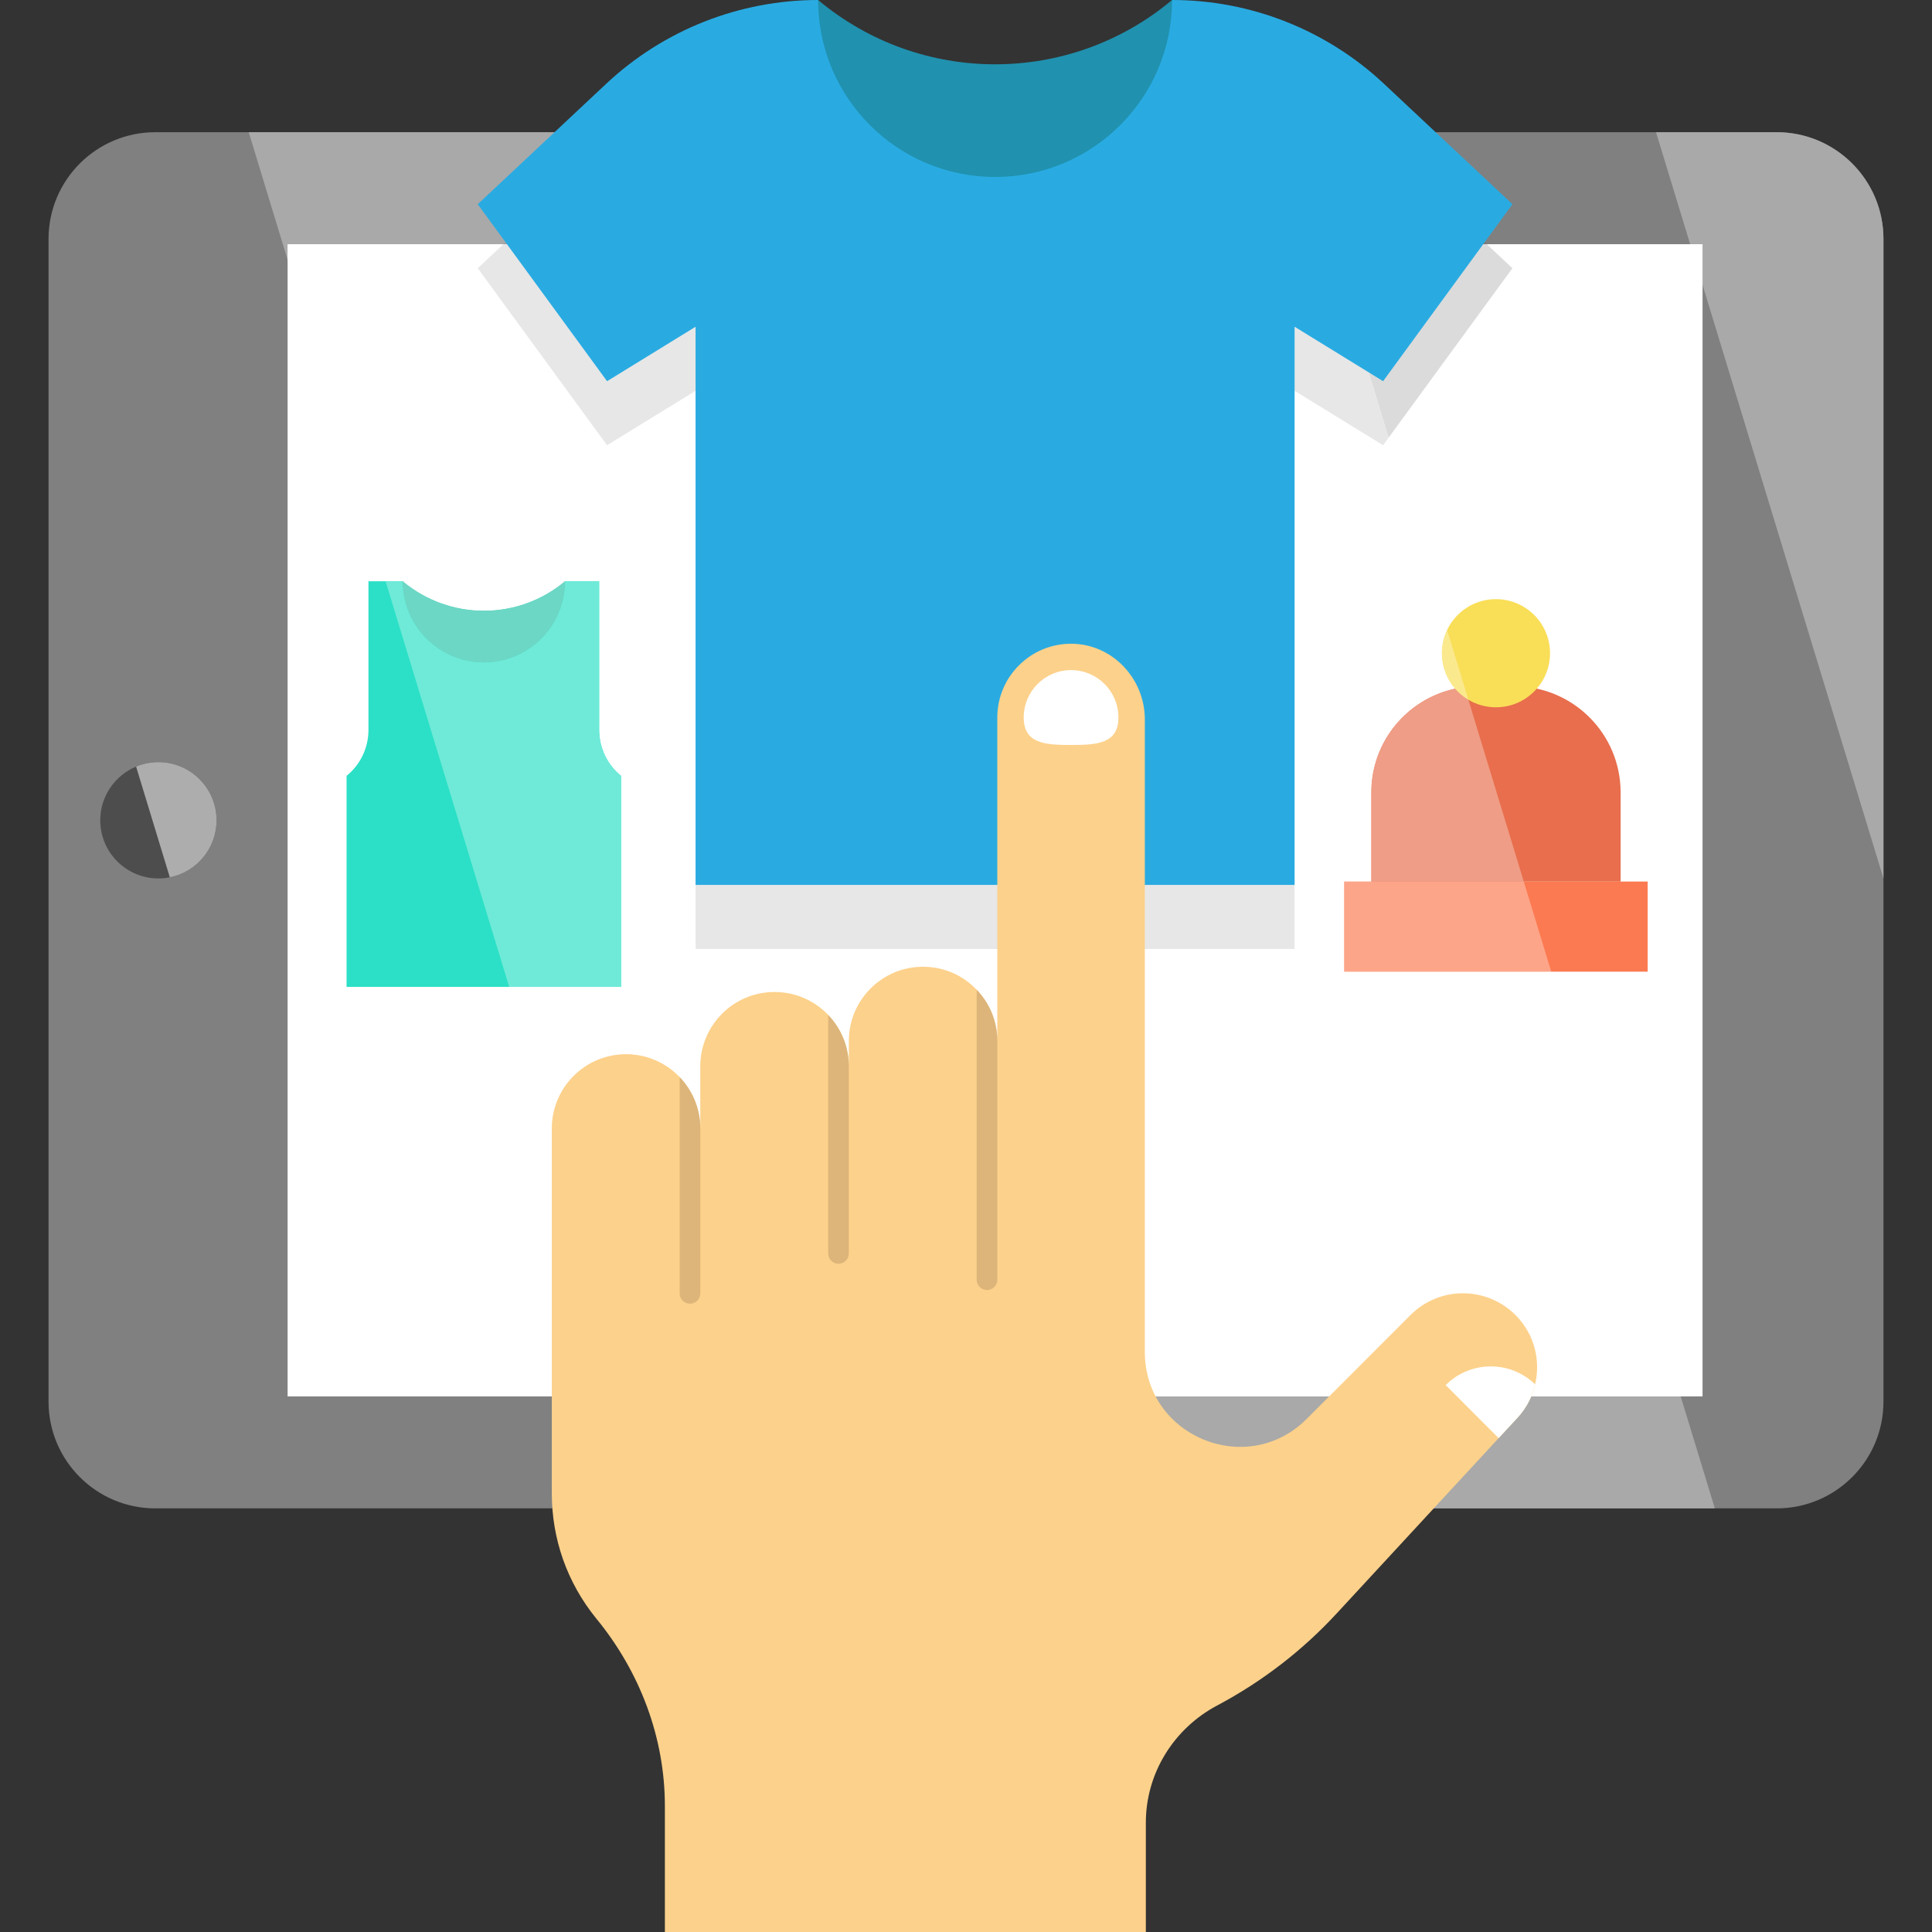 <?xml version="1.0" encoding="UTF-8"?> <!-- Generator: Adobe Illustrator 19.0.0, SVG Export Plug-In . SVG Version: 6.00 Build 0) --> <svg xmlns="http://www.w3.org/2000/svg" xmlns:xlink="http://www.w3.org/1999/xlink" version="1.1" id="Layer_1" x="0px" y="0px" viewBox="0 0 448.517 448.517" style="enable-background:new 0 0 448.517 448.517;" xml:space="preserve"><rect x="0" y="0" width="448.517" height="448.517" fill="#333333" stroke="none"/> <g> <path style="fill:#808080;" d="M437.249,55.482v269.9c0,13.69-11.1,24.79-24.8,24.79H36.059c-13.69,0-24.79-11.1-24.79-24.79 v-269.9c0-13.69,11.1-24.79,24.79-24.79h376.39C426.149,30.692,437.249,41.792,437.249,55.482"></path> <polyline style="fill:#FFFFFF;" points="66.768,56.693 395.251,56.693 395.251,324.177 66.768,324.177 66.768,56.693 "></polyline> <path style="fill:#4D4D4D;" d="M50.274,190.433c0,6.55-4.66,12.01-10.85,13.24c-0.86,0.17-1.74,0.26-2.65,0.26 c-7.45,0-13.5-6.04-13.5-13.5c0-5.61,3.44-10.43,8.32-12.47c1.59-0.66,3.34-1.03,5.18-1.03 C44.233,176.933,50.274,182.983,50.274,190.433"></path> <path style="fill:#ADADAD;" d="M36.774,176.933c-1.84,0-3.59,0.37-5.18,1.03l7.83,25.71c6.19-1.23,10.85-6.69,10.85-13.24 C50.274,182.983,44.233,176.933,36.774,176.933"></path> <path style="fill:#2BE0C6;" d="M144.2,180.12v48.99H80.456v-48.99c3.103-2.523,5.083-6.371,5.083-10.682V134.94h7.957 c0,10.4,8.43,18.835,18.835,18.835c10.4,0,18.83-8.435,18.83-18.835h7.956v34.498C139.117,173.749,141.097,177.597,144.2,180.12"></path> <path style="fill:#27C4AA;" d="M131.163,134.939c0,10.402-8.432,18.834-18.834,18.834s-18.834-8.432-18.834-18.834 c5.449,4.558,12.138,6.843,18.834,6.843S125.714,139.497,131.163,134.939"></path> <polyline style="fill:#FC7A51;" points="382.508,204.652 312.066,204.652 312.066,225.575 382.508,225.575 382.508,204.652 "></polyline> <path style="fill:#E86E4D;" d="M351.576,159.318h-8.579c-13.616,0-24.655,11.038-24.655,24.655v20.679h57.888v-20.679 C376.231,170.356,365.193,159.318,351.576,159.318"></path> <path style="fill:#F9DE58;" d="M359.841,151.646c0-6.933-5.62-12.554-12.554-12.554c-6.933,0-12.554,5.62-12.554,12.554 s5.62,12.554,12.554,12.554C354.22,164.2,359.841,158.58,359.841,151.646"></path> <path style="fill:#A9A9A9;" d="M412.449,30.692h-28l7.925,26.001h2.877v9.441l41.998,137.798V55.482 C437.249,41.792,426.149,30.692,412.449,30.692"></path> <polyline style="fill:#FFFFFF;" points="395.251,56.693 392.374,56.693 395.251,66.134 395.251,56.693 "></polyline> <polyline style="fill:#767676;" points="317.429,30.692 300.729,30.692 308.654,56.693 345.16,56.693 317.429,30.692 "></polyline> <polyline style="fill:#DBDBDB;" points="345.16,56.693 308.654,56.693 322.351,101.635 351.109,62.272 345.16,56.693 "></polyline> <path style="fill:#A9A9A9;" d="M390.177,324.177h-242.99l7.923,25.995H398.1L390.177,324.177 M144.589,30.692h-86.85l9.029,29.624 v-3.622h50.091L144.589,30.692"></path> <path style="fill:#FFFFFF;" d="M99.316,148.555c3.381,3.234,7.965,5.22,13.014,5.22c4.11,0,7.913-1.318,11.009-3.553 c-3.097,2.235-6.9,3.552-11.01,3.552C107.281,153.773,102.697,151.787,99.316,148.555 M116.859,56.693H66.768v3.622l22.744,74.624 h3.984l0,0l0,0h0.001l0,0c5.449,4.557,12.138,6.843,18.833,6.843s13.383-2.284,18.832-6.841c0-0.001,0-0.001,0-0.002h0.002l0,0l0,0 h7.954v34.498c0,4.311,1.98,8.159,5.083,10.682v48.99h-25.989l28.974,95.067h242.99l-30.052-98.602h-48.059v-20.923h41.682h-35.405 v-20.679c0-11.833,8.336-21.719,19.456-24.106c-1.91-2.203-3.066-5.077-3.066-8.221c0-1.932,0.436-3.761,1.216-5.396 l-13.598-44.615l-1.262,1.727l-20.55-12.64v129.58h-139.06V90.722l-20.55,12.64l-30.02-41.09L116.859,56.693"></path> <path style="fill:#6FEAD8;" d="M93.496,134.939L93.496,134.939L93.496,134.939L93.496,134.939 M131.163,134.939h-0.002 c0,0.001,0,0.001,0,0.002C131.161,134.941,131.162,134.94,131.163,134.939 M139.117,134.939h-7.954 c0,6.291-3.084,11.862-7.823,15.282c-3.096,2.235-6.899,3.553-11.009,3.553c-5.049,0-9.633-1.986-13.014-5.22 c-3.587-3.429-5.821-8.261-5.821-13.616h-3.984l28.701,94.171H144.2v-48.99c-3.103-2.523-5.083-6.371-5.083-10.682L139.117,134.939 "></path> <path style="fill:#6CD7C5;" d="M131.163,134.939L131.163,134.939c-0.001,0-0.001,0.001-0.002,0.002 c-5.449,4.557-12.137,6.841-18.832,6.841s-13.384-2.285-18.833-6.842h-0.001l0,0l0,0c0,5.355,2.234,10.187,5.821,13.616 c3.381,3.232,7.965,5.218,13.013,5.218c4.111,0,7.914-1.317,11.01-3.552C128.078,146.801,131.163,141.23,131.163,134.939 L131.163,134.939"></path> <polyline style="fill:#FDA589;" points="353.748,204.652 312.066,204.652 312.066,225.575 360.125,225.575 353.748,204.652 "></polyline> <path style="fill:#EF9D86;" d="M337.799,159.867c-11.12,2.387-19.456,12.273-19.456,24.106v20.679h35.405l-12.863-42.204 C339.722,161.757,338.68,160.883,337.799,159.867"></path> <path style="fill:#FBE98E;" d="M335.949,146.25c-0.779,1.635-1.216,3.464-1.216,5.396c0,3.144,1.156,6.018,3.066,8.221 c0.882,1.016,1.923,1.89,3.087,2.581L335.949,146.25"></path> <polyline style="fill:#A2A2A2;" points="300.729,30.692 144.589,30.692 116.859,56.693 308.654,56.693 300.729,30.692 "></polyline> <polyline style="fill:#E7E7E7;" points="308.654,56.693 116.859,56.693 110.909,62.272 140.929,103.362 161.479,90.722 161.479,220.302 300.539,220.302 300.539,90.722 321.089,103.362 322.351,101.635 308.654,56.693 "></polyline> <path style="fill:#2091AF;" d="M272.097,0c23.166,25.526-18.394,89.86-41.087,89.86S173.93,25.527,189.923,0 c11.888,9.943,26.48,14.929,41.087,14.929S260.209,9.943,272.097,0z"></path> <path style="fill:#29ABE2;" d="M272.097,0L272.097,0c0,22.692-18.395,41.087-41.087,41.087S189.922,22.692,189.922,0 c-18.275,0-35.865,6.956-49.197,19.455l-29.817,27.954l30.025,41.087l20.544-12.642v129.583h139.065V75.853l20.544,12.642 l30.025-41.087l-29.817-27.954C307.961,6.956,290.371,0,272.097,0z"></path> <path style="fill:#FCD18B;" d="M352.012,305.48c-6.707-6.908-17.757-7-24.555-0.201l-24.116,24.134 c-13.872,13.854-37.566,4.031-37.566-15.558V167.028c0-9.463-7.482-17.479-16.944-17.582c-4.802-0.052-9.164,1.882-12.283,5.02 c-3.115,3.097-5.021,7.385-5.021,12.113v75.095c0-4.618-1.814-8.814-4.801-11.911c-1.154-1.228-2.51-2.272-3.976-3.115 c-2.492-1.411-5.387-2.217-8.466-2.217c-4.765,0-9.053,1.924-12.186,5.057c-3.115,3.115-5.039,7.422-5.039,12.186v5.864 c0-4.618-1.833-8.814-4.783-11.911c-1.228-1.301-2.675-2.4-4.251-3.262c-2.437-1.319-5.241-2.071-8.209-2.071 c-4.765,0-9.071,1.924-12.186,5.039c-3.115,3.134-5.057,7.44-5.057,12.204v14.44c0-4.618-1.815-8.833-4.783-11.911 c-0.073-0.11-0.165-0.183-0.256-0.275c-0.935-0.935-1.961-1.759-3.097-2.455c-2.62-1.649-5.754-2.602-9.089-2.602 c-9.529,0-17.243,7.733-17.243,17.244v84.752c0,5.259,0.898,10.445,2.62,15.338c1.741,4.893,4.307,9.492,7.623,13.579l0.132,0.162 c10.074,12.304,15.873,27.546,15.873,43.448v29.26h111.656v-25.373c0-11.483,6.478-21.89,16.632-27.254l0.161-0.085 c10.225-5.461,19.534-12.607,27.487-21.22l37.621-40.718l4.379-4.728c2.089-2.254,3.464-4.948,4.086-7.77 C357.693,315.852,356.227,309.823,352.012,305.48z"></path> <path style="fill:#DDB57A;" d="M162.575,261.971v38.296c0,1.323-1.075,2.385-2.399,2.385s-2.385-1.061-2.385-2.385V250.06 C160.755,253.148,162.575,257.353,162.575,261.971z"></path> <path style="fill:#DDB57A;" d="M197.052,247.538v43.452c0,1.323-1.075,2.399-2.399,2.399c-1.323,0-2.385-1.075-2.385-2.399v-55.362 C195.233,238.729,197.052,242.92,197.052,247.538z"></path> <path style="fill:#DDB57A;" d="M231.529,241.679v55.404c0,1.323-1.075,2.399-2.399,2.399c-1.323,0-2.399-1.075-2.399-2.399v-67.314 C229.71,232.856,231.529,237.047,231.529,241.679z"></path> <path style="fill:#FFFFFF;" d="M259.645,166.557c0-6.072-4.923-10.995-10.995-10.995c-6.072,0-10.995,4.923-10.995,10.995 c0,6.072,4.923,6.393,10.995,6.393C254.723,172.95,259.645,172.629,259.645,166.557z"></path> <path style="fill:#FFFFFF;" d="M356.373,321.368c-0.623,2.822-1.997,5.516-4.086,7.77l-4.379,4.728l-12.296-12.314 C341.329,315.834,350.565,315.761,356.373,321.368z"></path> </g> <g> </g> <g> </g> <g> </g> <g> </g> <g> </g> <g> </g> <g> </g> <g> </g> <g> </g> <g> </g> <g> </g> <g> </g> <g> </g> <g> </g> <g> </g> </svg> 
